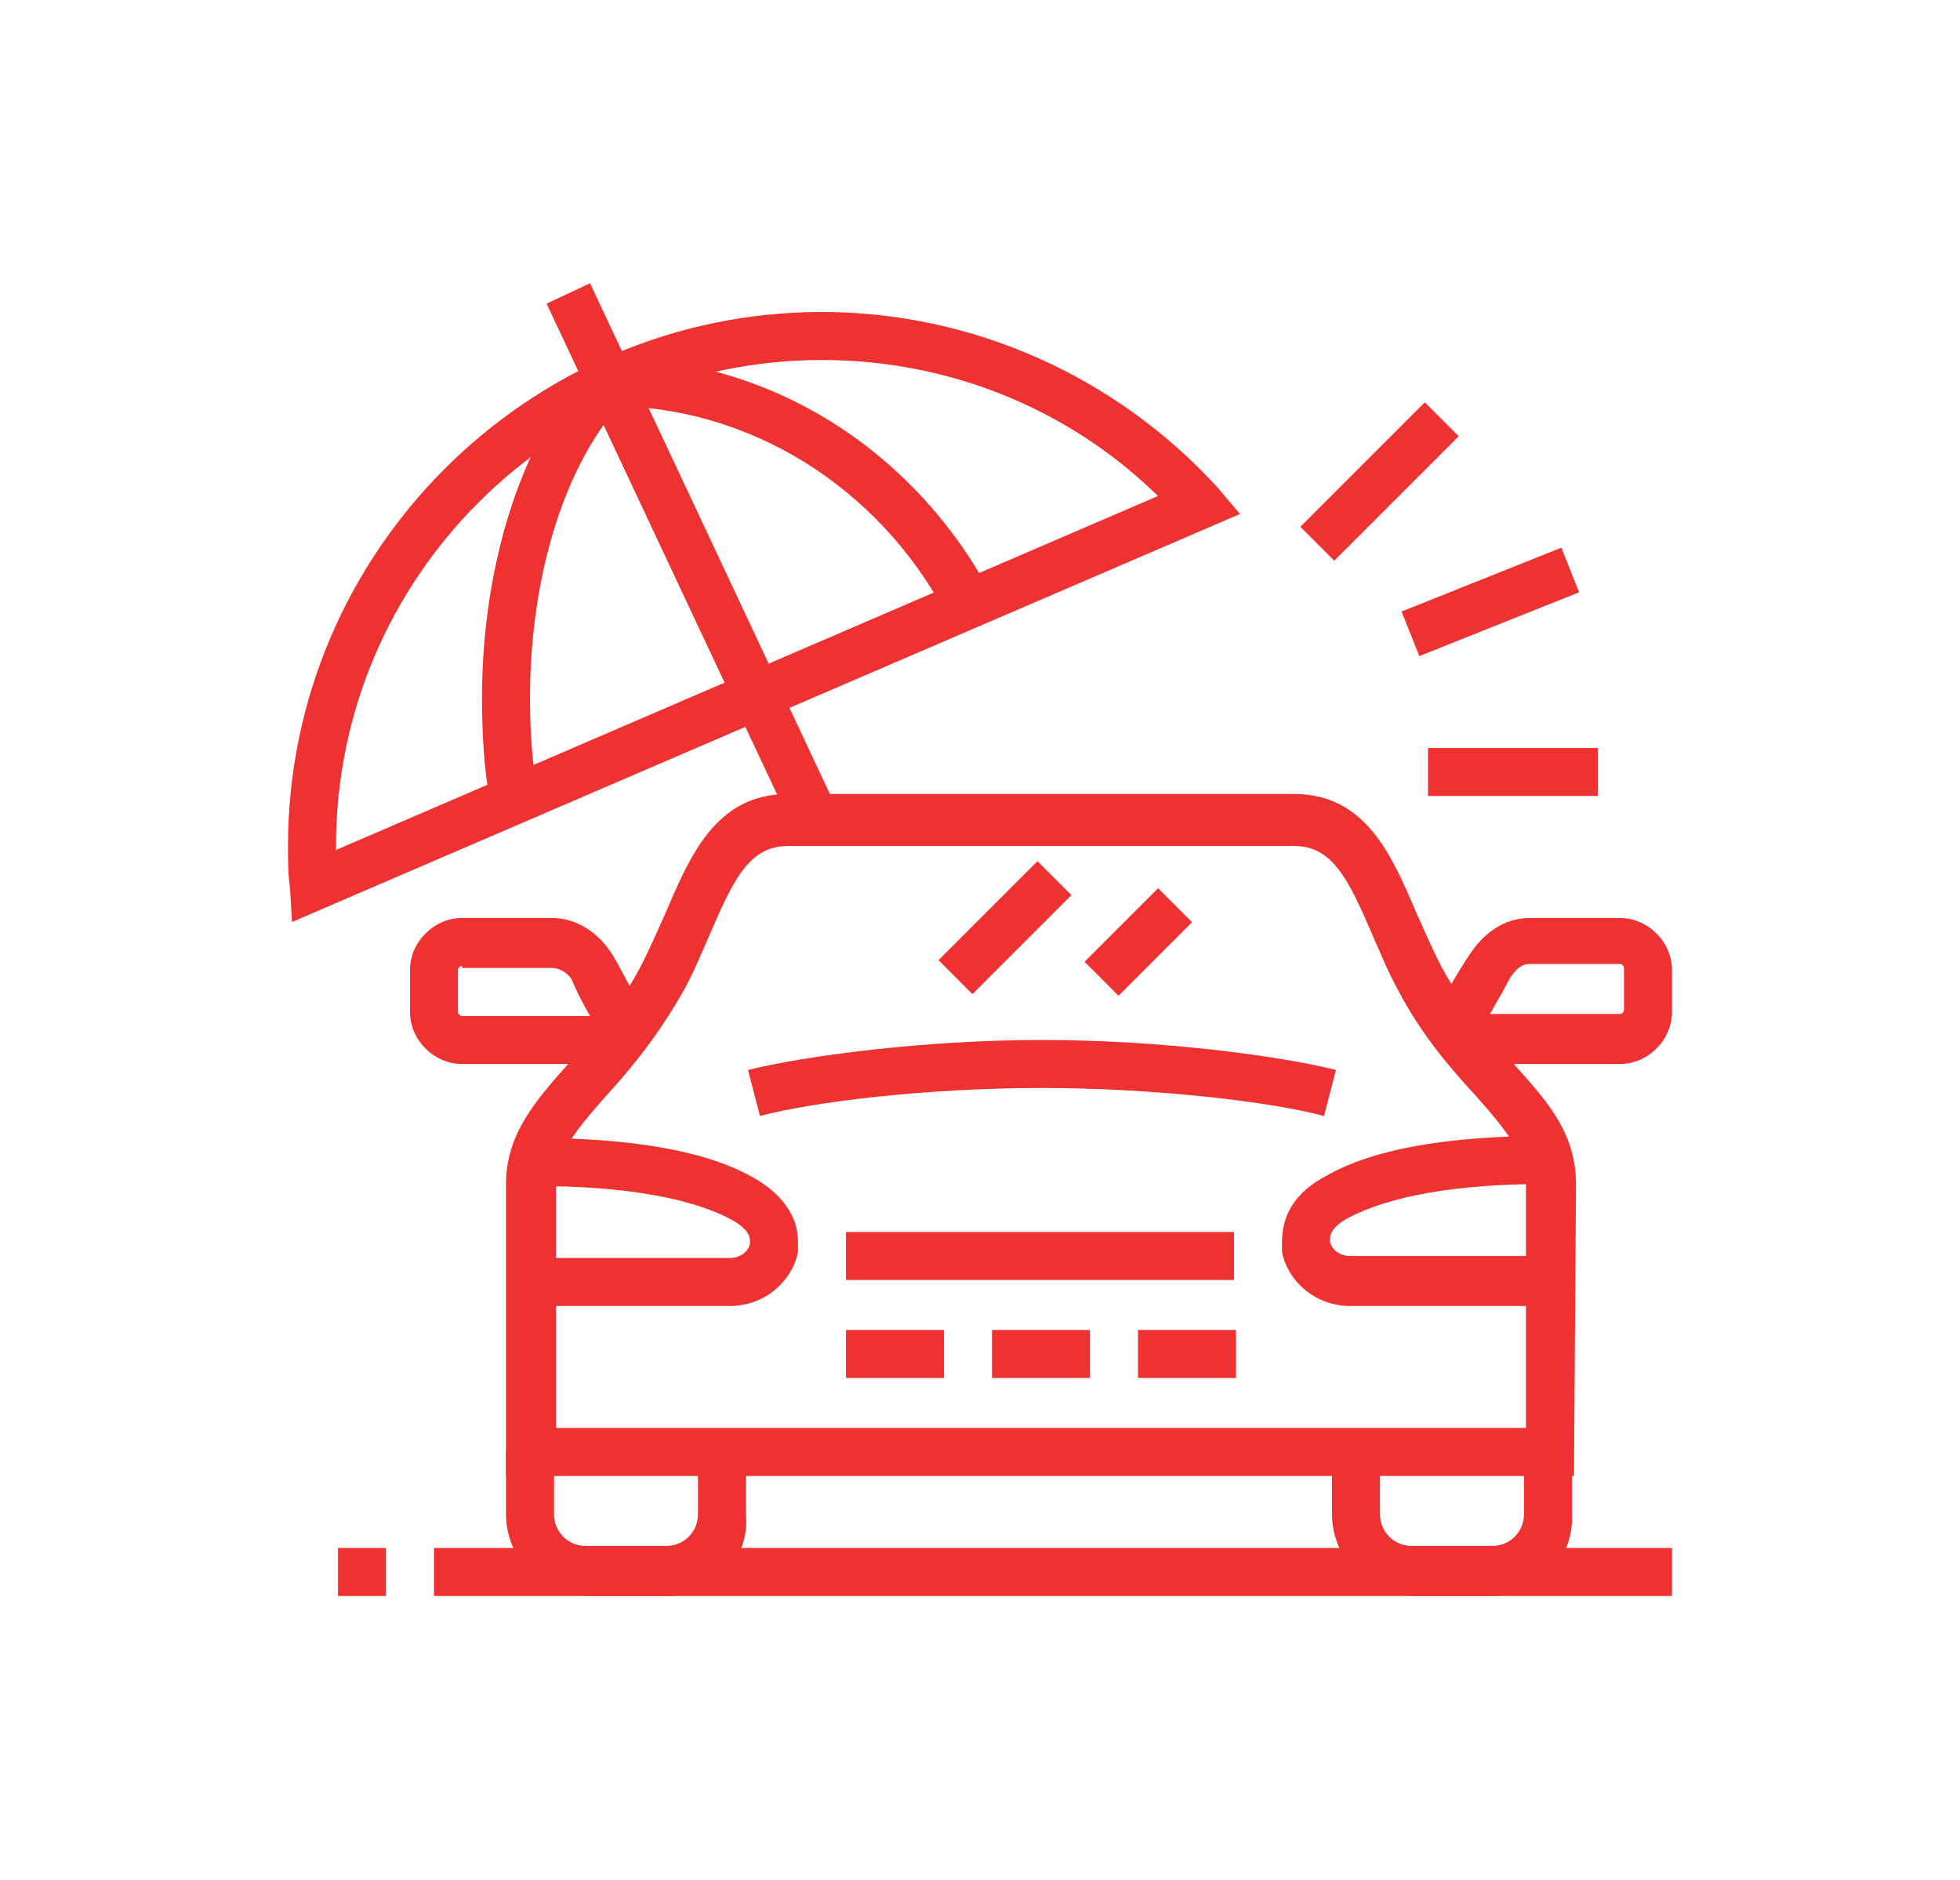 <?xml version="1.0" encoding="utf-8"?>
<!-- Generator: Adobe Illustrator 24.1.0, SVG Export Plug-In . SVG Version: 6.00 Build 0)  -->
<svg version="1.1" id="Layer_1" xmlns="http://www.w3.org/2000/svg" xmlns:xlink="http://www.w3.org/1999/xlink" x="0px" y="0px"
	 width="98px" height="94px" viewBox="0 0 98 94" style="enable-background:new 0 0 98 94;" xml:space="preserve">
<style type="text/css">
	.st0{display:none;}
	.st1{display:inline;fill:#EE3131;}
	.st2{fill:#EE3131;}
</style>
<g class="st0">
	<polygon class="st1" points="35.7,54.8 20.6,39.7 27.2,33.2 35.7,41.6 44.1,33.2 45.8,35 35.7,45.1 27.2,36.6 24,39.7 35.7,51.3 
		44.6,42.4 46.3,44.2 	"/>
	<path class="st1" d="M39.3,83.4h-2.4V71.3c0-3.3,0-11.1,6.9-13.3c5.6-1.8,6.4-4.5,6.4-6h2.4c0,2.2-1.1,6.1-8.1,8.4
		c-4.6,1.5-5.2,6.4-5.2,11V83.4z"/>
	<path class="st1" d="M75.7,83.4h-2.4V71.3c0-4.6-0.6-9.5-5.2-11c-7.1-2.2-8.1-6.2-8.1-8.4h2.4c0,1.5,0.8,4.3,6.4,6
		c6.9,2.2,6.9,10,6.9,13.3V83.4z"/>
	<rect x="44.1" y="58.7" class="st1" width="2.4" height="24.7"/>
	<rect x="49" y="55.4" class="st1" width="2.4" height="9.8"/>
	<rect x="49" y="67.6" class="st1" width="2.4" height="2.4"/>
	<path class="st1" d="M55.3,82.4l-1.7-1.7l7.2-7.2l0.6,0.1c0.6,0.1,1.1,0.1,1.7,0c2-0.3,3.7-2,4-4c0-0.2,0-0.3,0.1-0.5l0,0
		c-1.1,1.1-3.1,1.1-4.2,0L62,68.2c-0.6-0.6-0.9-1.3-0.9-2.1c0-0.8,0.3-1.5,0.9-2.1l0,0c-0.2,0-0.3,0-0.5,0.1c-2,0.3-3.7,2-4,4
		c0,0.3-0.1,0.5-0.1,0.8c0,0.8,0.2,1.6,0.6,2.3l0.4,0.8L50.4,80l-1.7-1.7l6.8-6.8c-0.3-0.8-0.5-1.7-0.5-2.6c0-0.4,0-0.8,0.1-1.1
		c0.5-3.1,3-5.6,6-6c1.3-0.2,2.6-0.1,3.8,0.4l1.7,0.7l-3,3c-0.1,0.1-0.2,0.3-0.2,0.4c0,0.1,0.1,0.3,0.2,0.4l0.9,0.9
		c0.2,0.2,0.6,0.2,0.8,0l3-3l0.7,1.7c0.3,0.8,0.5,1.7,0.5,2.7c0,0.4,0,0.8-0.1,1.2c-0.5,3.1-3,5.6-6,6c-0.4,0.1-0.7,0.1-1.1,0.1
		c-0.2,0-0.5,0-0.7,0L55.3,82.4z"/>
	<rect x="74.5" y="10.6" class="st1" width="2.4" height="6.1"/>
	<rect x="74.5" y="21.5" class="st1" width="2.4" height="6.1"/>
	<rect x="78.1" y="17.9" class="st1" width="6.1" height="2.4"/>
	<rect x="67.2" y="17.9" class="st1" width="6.1" height="2.4"/>
	<path class="st1" d="M27.5,69.2c-3.3-1.7-6.9-4.8-9.3-7.7l1.9-1.5c2.5,3.1,6.1,5.8,8.5,7.1L27.5,69.2z"/>
	<path class="st1" d="M34,71.5c-0.7-0.2-1.5-0.4-2.2-0.7l0.8-2.3c0.6,0.2,1.4,0.4,2,0.6L34,71.5z"/>
	<path class="st1" d="M35,66.7c-9.8-3.1-21.2-15.1-21.2-39.1v-1.1l1-0.1c8.4-1.2,16.6-9,19.8-13.6l1-1.4l1,1.4
		c2.1,3,7.8,6.9,11.2,8.7l-1.1,2.2c-3.1-1.6-8.2-4.9-11.1-8.1C31.8,20.4,24.3,27,16.3,28.6c0.3,21.9,10.6,33,19.5,35.7L35,66.7z"/>
	<rect x="43.1" y="31.2" class="st1" width="26.4" height="2.4"/>
	<path class="st1" d="M56.3,54.3c-6.7,0-12.1-5.4-12.1-12.1v-7.7h2.4v7.7c0,5.4,4.4,9.7,9.7,9.7s9.7-4.4,9.7-9.7v-7.7h2.4v7.7
		C68.4,48.8,63,54.3,56.3,54.3z"/>
	<rect x="55.1" y="15.5" class="st1" width="2.4" height="3.6"/>
	<path class="st1" d="M61.5,39.7H51.1c-0.9,0-1.7-0.3-2.3-0.8l-6-5c-0.7-0.6-1-1.3-1-2.1c0-7.5,6.7-13.9,14.6-13.9
		c8,0,14.6,6.2,14.6,13.9c0,1.1-0.5,1.7-1,2.1l-6,5C63.1,39.4,62.3,39.7,61.5,39.7z M56.3,20.3c-6.5,0-12.1,5.3-12.1,11.4
		c0,0.1,0,0.1,0.1,0.3l6,5c0.2,0.2,0.5,0.3,0.8,0.3h10.4c0.3,0,0.6-0.1,0.8-0.3l6-5c0.1-0.1,0.1-0.1,0.1-0.1c0,0,0,0,0-0.1
		C68.4,25.4,63,20.3,56.3,20.3z"/>
	<path class="st1" d="M56.3,49.4c-1.9,0-3.8-0.8-5.3-2.2l1.6-1.8c1.1,1,2.4,1.6,3.7,1.6c1.4,0,2.6-0.5,3.5-1.5l1.8,1.6
		C60.3,48.6,58.4,49.4,56.3,49.4z"/>
	<path class="st1" d="M63.6,32.4h-2.4c0-6.9-2.6-12.1-4.9-12.1c-2.3,0-4.9,5.2-4.9,12.1H49c0-8.3,3.1-14.6,7.3-14.6
		S63.6,24.1,63.6,32.4z"/>
</g>
<g class="st0">
	<rect x="21.7" y="31.4" class="st1" width="2.4" height="6.1"/>
	<rect x="21.7" y="42.3" class="st1" width="2.4" height="6.1"/>
	<rect x="25.3" y="38.7" class="st1" width="6.1" height="2.4"/>
	<rect x="14.4" y="38.7" class="st1" width="6.1" height="2.4"/>
	<polygon class="st1" points="72.7,81.1 70.2,81.1 70.2,69 82.4,69 82.4,71.4 72.7,71.4 	"/>
	<path class="st1" d="M70.9,52H55c-2.3,0-4.2-1.9-4.2-4.2V44c0-2.3,1.9-4.2,4.2-4.2h16c2.3,0,4.2,1.9,4.2,4.2v3.8
		C75.1,50.2,73.2,52,70.9,52z M55,42.3c-1,0-1.7,0.8-1.7,1.7v3.8c0,1,0.8,1.7,1.7,1.7h16c1,0,1.7-0.8,1.7-1.7V44
		c0-1-0.8-1.7-1.7-1.7H55z"/>
	<path class="st1" d="M69.4,56.9h-0.8c-1.8,0-3.2-1.4-3.2-3.2v-2.8h2.4v2.8c0,0.4,0.4,0.8,0.8,0.8h0.8c0.4,0,0.8-0.4,0.8-0.8v-2.9
		h2.4v2.9C72.7,55.4,71.2,56.9,69.4,56.9z"/>
	<path class="st1" d="M57.3,56.9h-0.8c-1.8,0-3.2-1.4-3.2-3.2v-2.9h2.4v2.9c0,0.4,0.4,0.8,0.8,0.8h0.8c0.4,0,0.8-0.4,0.8-0.8v-2.8
		h2.4v2.8C60.5,55.4,59.1,56.9,57.3,56.9z"/>
	<path class="st1" d="M70.7,41.5c-0.2-1.1-0.8-4-1.1-4.9c-0.1-0.2-0.3-0.3-0.6-0.3h-12c-0.3,0-0.6,0.1-0.6,0.3
		c-0.3,0.9-0.9,3.9-1.1,4.9L52.8,41c0-0.2,0.8-4,1.2-5.2c0.4-1.2,1.6-2,2.9-2h12c1.4,0,2.5,0.8,2.9,2c0.4,1.2,1.2,5,1.2,5.2
		L70.7,41.5z"/>
	<rect x="52" y="44.7" class="st1" width="4.9" height="2.4"/>
	<rect x="60.5" y="44.7" class="st1" width="4.9" height="2.4"/>
	<rect x="69" y="44.7" class="st1" width="4.9" height="2.4"/>
	<rect x="60.5" y="59.3" class="st1" width="15.8" height="2.4"/>
	<rect x="65.4" y="64.1" class="st1" width="13.3" height="2.4"/>
	<polygon class="st1" points="42.4,59.4 29.9,24.6 64.8,11.7 70.6,25.8 68.3,26.7 63.5,14.7 33,26.1 44.7,58.6 	"/>
	
		<rect x="44.4" y="66.5" transform="matrix(0.312 -0.95 0.95 0.312 -30.618 93.06)" class="st1" width="9.1" height="2.4"/>
	<rect x="49.7" y="68.2" transform="matrix(0.312 -0.95 0.95 0.312 -28.625 99.331)" class="st1" width="9.1" height="2.4"/>
	<polygon class="st1" points="71.9,82.3 42.3,82.3 42.3,70.6 44.8,70.6 44.8,79.9 70.9,79.9 81.1,69.7 81.1,31.4 44.8,31.4 
		44.8,61.1 42.3,61.1 42.3,29 83.6,29 83.6,70.7 	"/>
	<path class="st1" d="M22.7,62.9l-4.1-1.3c-1-0.3-1.7-1.2-1.7-2.3c0-0.2,0-0.5,0.1-0.8l0.8-2.4c0.4-1.2,1.8-2,3-1.6l4.1,1.3
		l-0.7,2.3l-4.1-1.3l-0.8,2.4l4.1,1.3L22.7,62.9z"/>
	<path class="st1" d="M61.7,75.1h-8.4c-0.3,0-0.8-0.1-1.1-0.2l-28.5-9.7c-1.4-0.5-2-1.5-2-2.9c0-0.3,0.1-0.8,0.2-1l1.5-4.7
		c0.4-1.3,1.5-2.2,2.9-2.2c0.5,0,1.2,0.2,1.2,0.2L56,63.9c0.5,0.2,0.9,0.5,1.2,0.8l6.1,6.2c0.5,0.5,0.8,1.1,0.8,1.8
		C64.2,74,63.1,75.1,61.7,75.1z M26.3,56.9c-0.3,0-0.5,0.1-0.5,0.5l-1.5,4.8c0,0.1,0,0.2-0.1,0.3c0,0.3,0,0.4,0.5,0.6L53,72.5
		c0,0,0.3,0.1,0.4,0.1l8.3,0l-6.1-6.2c-0.1-0.1-0.2-0.2-0.3-0.2L26.8,57C26.6,56.9,26.4,56.9,26.3,56.9z"/>
	<path class="st1" d="M39.3,75.4l-13.9-4.7c-1.5-0.5-2.5-1.9-2.5-3.5c0-1.9,1.4-3.4,3.2-3.6l0.3,2.4c-0.6,0.1-1.1,0.6-1.1,1.2
		c0,0.5,0.3,1,0.8,1.2l13.9,4.7L39.3,75.4z"/>
</g>
<g>
	<rect x="64.6" y="22.9" transform="matrix(0.707 -0.707 0.707 0.707 3.156 55.821)" class="st2" width="8.8" height="2.4"/>
	<rect x="70.2" y="28.9" transform="matrix(0.929 -0.371 0.371 0.929 -5.861 29.772)" class="st2" width="8.6" height="2.4"/>
	<path class="st2" d="M74.7,79.8h-4c-2.2,0-4.1-1.8-4.1-4.1v-3.2H69v3.2c0,0.9,0.7,1.6,1.6,1.6h4c0.9,0,1.6-0.7,1.6-1.6v-3.2h2.4
		v3.2C78.7,78,76.9,79.8,74.7,79.8z"/>
	<path class="st2" d="M33.4,79.8h-4c-2.2,0-4.1-1.8-4.1-4.1v-3.2h2.4v3.2c0,0.9,0.7,1.6,1.6,1.6h4c0.9,0,1.6-0.7,1.6-1.6v-3.2h2.4
		v3.2C37.5,78,35.7,79.8,33.4,79.8z"/>
	<path class="st2" d="M14.6,46.1l-0.1-1.7c-0.1-0.7-0.1-1.4-0.1-2.1c0-14.7,12-26.7,26.7-26.7c7.5,0,14.7,3.2,19.8,8.8l1.1,1.3
		L14.6,46.1z M41.1,18c-13.4,0-24.3,10.9-24.3,24.3c0,0.1,0,0.1,0,0.2l41.1-17.7C53.4,20.4,47.4,18,41.1,18z"/>
	<path class="st2" d="M36.5,65.3h-9.9v-2.4h9.9c0.5,0,0.9-0.3,1-0.7c0,0,0-0.1,0-0.1c0-0.2,0-0.6-0.9-1.1c-2-1.1-5.4-1.7-9.9-1.7
		l0-2.4c7.4,0,10.1,1.5,11,2c1.4,0.8,2.2,1.9,2.2,3.2c0,0.2,0,0.4,0,0.5C39.6,64.1,38.2,65.3,36.5,65.3z"/>
	<path class="st2" d="M77.5,65.3h-10c-1.7,0-3.1-1.2-3.4-2.7c0-0.2,0-0.4,0-0.5c0-1.4,0.7-2.5,2.2-3.3c0.9-0.5,3.6-2,11-2l0,2.4
		c-4.5,0-7.8,0.6-9.9,1.7c-0.9,0.5-0.9,0.9-0.9,1.1c0,0,0,0.1,0,0.1c0.1,0.4,0.5,0.7,1,0.7h10V65.3z"/>
	<rect x="42.3" y="61.6" class="st2" width="19.4" height="2.4"/>
	<rect x="42.3" y="66.5" class="st2" width="4.9" height="2.4"/>
	<rect x="49.6" y="66.5" class="st2" width="4.9" height="2.4"/>
	<rect x="56.9" y="66.5" class="st2" width="4.9" height="2.4"/>
	<path class="st2" d="M31.1,53.2h-8c-1.4,0-2.6-1.2-2.6-2.6v-2.1c0-1.4,1.2-2.6,2.6-2.6h4.5c1.2,0,2.3,0.7,3,1.8
		c0.5,0.8,1.7,3.2,1.8,3.4l-1.3,0.6V53.2z M23.1,48.3c-0.1,0-0.2,0.1-0.2,0.2v2.1c0,0.1,0.1,0.2,0.2,0.2h6.4
		c-0.4-0.7-0.8-1.5-0.9-1.8c-0.1-0.2-0.5-0.6-1-0.6H23.1z"/>
	<path class="st2" d="M81,53.2h-8v-1.4L71.6,51c0.1-0.3,1.4-2.6,1.9-3.3c1-1.5,2.2-1.8,3-1.8H81c1.4,0,2.6,1.2,2.6,2.6v2.1
		C83.6,52,82.4,53.2,81,53.2z M74.5,50.7H81c0.1,0,0.2-0.1,0.2-0.2v-2.1c0-0.1-0.1-0.2-0.2-0.2h-4.5c-0.3,0-0.6,0.1-1,0.7
		C75.3,49.3,74.9,50,74.5,50.7z"/>
	<path class="st2" d="M38,55.8l-0.6-2.3c2.8-0.7,8.8-1.5,14.7-1.5c6,0,11.9,0.8,14.7,1.5l-0.6,2.3c-2.6-0.7-8.4-1.4-14.1-1.4
		C46.3,54.4,40.6,55.1,38,55.8z"/>
	
		<rect x="54.3" y="45.9" transform="matrix(0.707 -0.707 0.707 0.707 -16.611 54.028)" class="st2" width="5.2" height="2.4"/>
	<rect x="46.8" y="45.2" transform="matrix(0.707 -0.707 0.707 0.707 -18.118 49.14)" class="st2" width="7" height="2.4"/>
	
		<rect x="33.4" y="13.3" transform="matrix(0.905 -0.425 0.425 0.905 -8.549 17.341)" class="st2" width="2.4" height="29.1"/>
	<path class="st2" d="M47.3,30.7c-3.4-6.4-9.9-10.4-16.8-10.4v-2.4c7.9,0,15.1,4.5,19,11.7L47.3,30.7z"/>
	<path class="st2" d="M24.5,40.1c-0.3-1.7-0.4-3.4-0.4-5.2c0-6.8,2.1-13.2,5.5-16.7l1.7,1.7c-3,3.1-4.8,8.8-4.8,15
		c0,1.6,0.1,3.3,0.4,4.8L24.5,40.1z"/>
	<rect x="71.4" y="37.4" class="st2" width="8.5" height="2.4"/>
	<path class="st2" d="M78.7,73.8H25.3V59.2c0-2.5,1.5-4.2,3.2-6.1c1.2-1.3,2.5-2.8,3.6-4.9c0.4-0.8,0.8-1.7,1.2-2.6
		c1.2-2.8,2.5-5.9,6.1-5.9h25.3c3.6,0,4.9,3.1,6.1,5.9c0.4,0.9,0.8,1.8,1.2,2.6c1.1,2.1,2.5,3.6,3.6,4.9c1.7,1.9,3.2,3.5,3.2,6.1
		L78.7,73.8z M27.8,71.4h48.5l0-12.1c0-1.6-1-2.8-2.5-4.5c-1.2-1.3-2.7-3-3.9-5.3c-0.5-0.9-0.9-1.9-1.3-2.8c-1.2-2.8-2-4.4-3.9-4.4
		H39.4c-1.9,0-2.7,1.6-3.9,4.4c-0.4,0.9-0.8,1.9-1.3,2.8c-1.3,2.3-2.7,4-3.9,5.3c-1.5,1.7-2.5,2.9-2.5,4.5V71.4z"/>
	<rect x="16.9" y="77.4" class="st2" width="2.4" height="2.4"/>
	<rect x="21.7" y="77.4" class="st2" width="61.9" height="2.4"/>
</g>
</svg>
